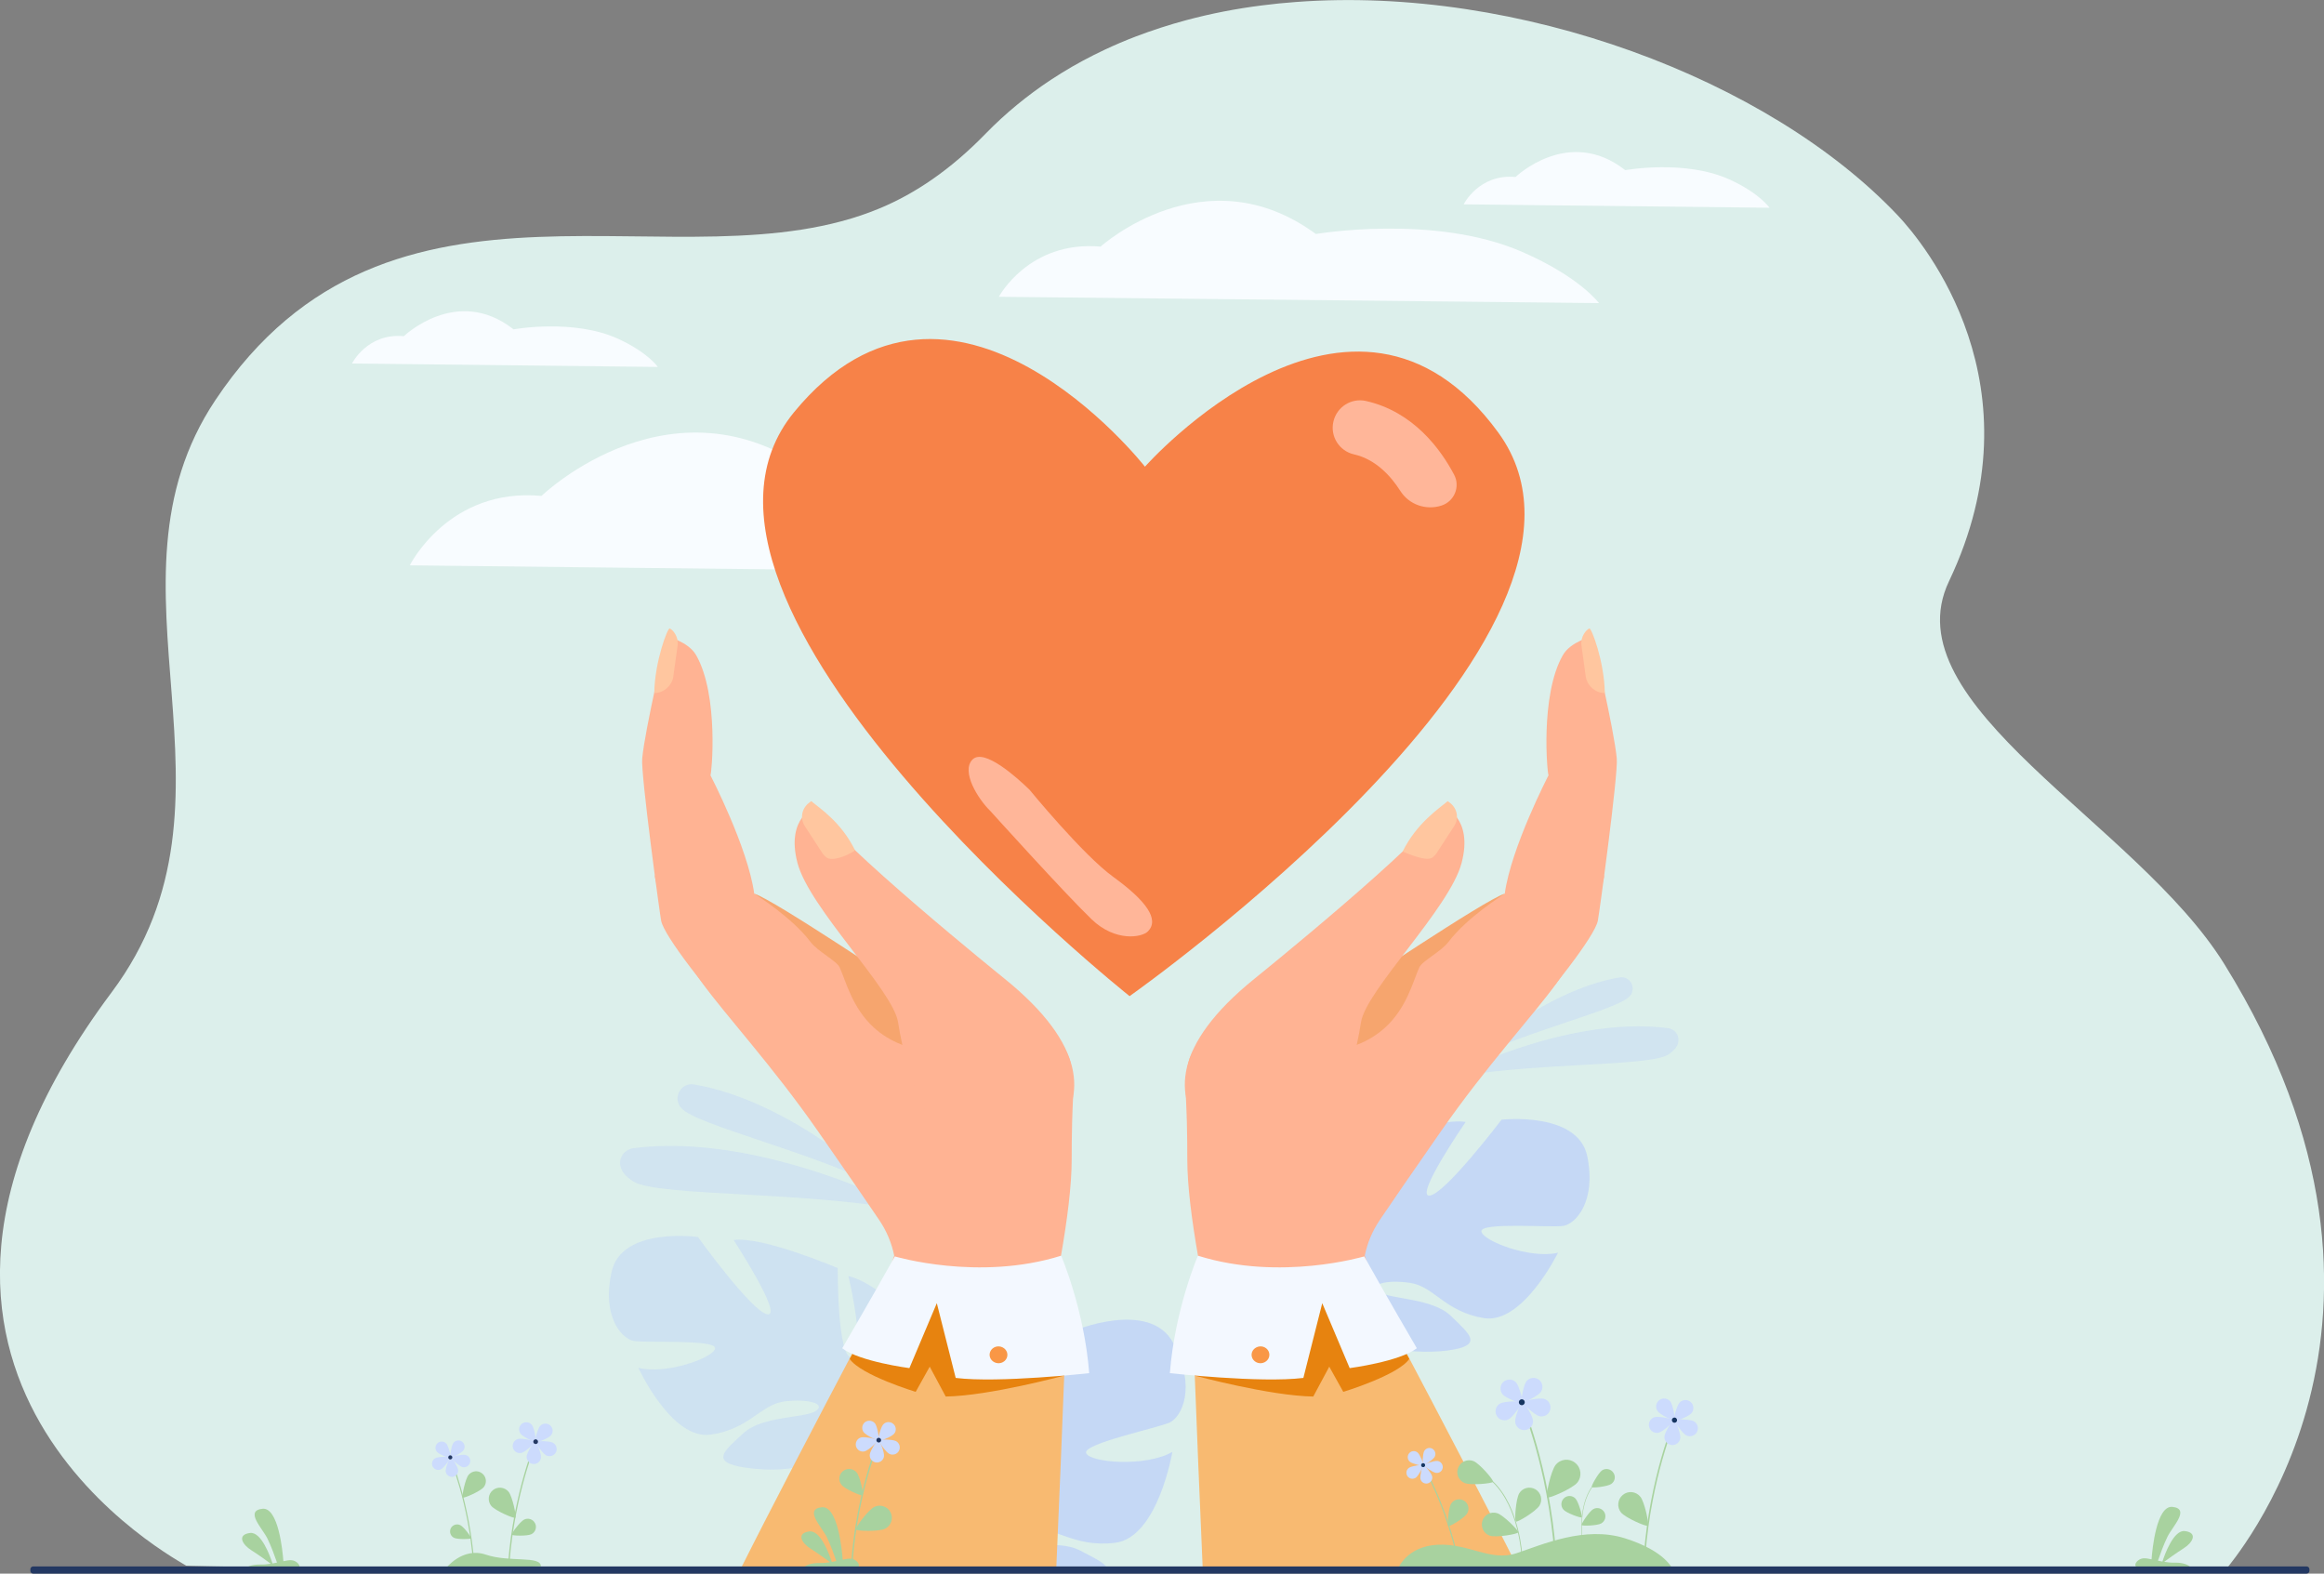 <?xml version="1.0" encoding="UTF-8"?> <svg xmlns="http://www.w3.org/2000/svg" width="675" height="457" viewBox="0 0 675 457" fill="none"><rect x="0" y="0" width="675" height="457" fill="#808080" stroke="none"/> <g clip-path="url(#clip0_448:2859)"> <path d="M646.431 455.955C632.513 455.955 555.766 455.981 459.539 455.955C434.705 455.955 408.54 455.955 381.852 455.929C377.152 455.929 372.425 455.929 367.699 455.929C348.584 455.929 329.26 455.902 309.989 455.902C304.792 455.902 299.622 455.902 294.451 455.902C263.142 455.876 232.171 455.85 202.69 455.824C87.87 455.693 54.08 454.753 54.08 454.701C53.844 454.152 -51.47 400.478 32.432 288.168C74.657 231.621 26.582 170.137 62.54 116.228C113.435 39.935 197.728 84.65 255.543 60.49C265.753 56.233 276.015 49.364 286.278 38.812C292.049 32.883 298.394 27.711 305.158 23.219C306.202 22.54 307.247 21.861 308.317 21.208C312.365 18.701 316.569 16.454 320.904 14.417C323.803 13.059 326.78 11.779 329.809 10.63C334.613 8.801 339.523 7.208 344.563 5.85C351.691 3.943 359.055 2.507 366.55 1.567C369.814 1.149 373.104 0.809 376.447 0.574C441.051 -4.258 513.724 22.906 551.248 62.606C558.795 70.598 593.134 111.971 566.081 168.805C548.977 204.692 620.605 238.986 646.039 279.966C710.722 384.18 647.032 454.596 646.431 455.955Z" fill="#DCEFEB"></path> <path d="M119.023 164.182C119.023 164.182 130.304 141.511 157.279 144.019C157.279 144.019 196.423 106.225 238.178 138.978C238.178 138.978 282.57 130.855 315.421 146.004C337.33 156.112 344.563 166.69 344.563 166.69L119.023 164.182Z" fill="#F8FCFF"></path> <path d="M435.201 125.657C392.767 67.412 332.55 135.53 332.55 135.53C332.55 135.53 276.407 63.991 230.656 119.676C184.906 175.361 328.085 289.291 328.085 289.291C328.085 289.291 477.661 183.928 435.201 125.657Z" fill="#F78248"></path> <path d="M418.62 146.839C414.129 148.276 409.219 146.526 406.712 142.556C403.997 138.299 399.636 133.414 393.264 131.952C388.981 130.985 386.292 126.728 387.284 122.445C388.25 118.161 392.507 115.471 396.789 116.463C410.577 119.598 418.489 130.541 422.354 137.881C424.182 141.328 422.406 145.664 418.62 146.839Z" fill="#FFB699"></path> <path d="M317.013 266.934C309.075 259.281 287.584 235.461 287.584 235.461C284.111 232.091 279.071 224.073 282.44 220.599C285.808 217.125 295.522 225.953 298.995 229.323C298.995 229.323 314.559 248.311 323.307 254.632C332.89 261.579 336.807 266.986 333.439 270.46C331.741 272.236 323.986 273.672 317.013 266.934Z" fill="#FFB699"></path> <g opacity="0.5"> <path opacity="0.5" d="M257.056 345.342C257.056 345.342 230.16 319.798 201.592 314.94C197.805 314.287 195.299 318.806 197.805 321.705C197.858 321.757 197.884 321.809 197.936 321.862C202.323 326.772 236.296 334.608 257.056 345.342Z" fill="#AEC3FF"></path> <path opacity="0.5" d="M265.569 352.003C265.569 352.003 221.699 328.601 183.965 333.459C181.667 333.746 179.917 335.783 180.126 338.108C180.257 339.623 181.197 341.347 183.887 343.07C191.042 347.667 236.009 345.734 265.569 352.003Z" fill="#AEC3FF"></path> </g> <g opacity="0.5"> <path opacity="0.5" d="M426.219 308.071C426.219 308.071 447.658 287.725 470.402 283.859C473.431 283.337 475.416 286.915 473.405 289.239C473.379 289.266 473.327 289.318 473.301 289.344C469.828 293.288 442.775 299.504 426.219 308.071Z" fill="#AEC3FF"></path> <path opacity="0.5" d="M419.455 313.373C419.455 313.373 454.394 294.724 484.451 298.59C486.279 298.825 487.689 300.444 487.506 302.299C487.401 303.5 486.644 304.885 484.503 306.269C478.81 309.926 443.009 308.385 419.455 313.373Z" fill="#AEC3FF"></path> </g> <path opacity="0.3" d="M246.428 370.573C246.428 370.573 251.808 393.427 247.473 394.159C243.164 394.89 243.321 368.275 243.321 368.275C243.321 368.275 221.438 358.924 213.082 360.126C213.082 360.126 227.366 382.039 223.005 381.7C218.644 381.36 202.715 359.238 202.715 359.238C202.715 359.238 180.571 356.156 177.646 369.32C174.695 382.483 180.675 388.752 183.965 389.405C187.256 390.084 208.12 388.856 207.702 391.599C207.285 394.341 193.366 399.304 185.402 397.214C185.402 397.214 195.037 418.24 206.371 416.647C217.704 415.054 220.916 407.845 227.94 406.983C234.965 406.121 240.187 407.793 236.766 409.856C233.319 411.919 221.333 411.162 215.876 416.255C210.392 421.348 205.901 424.665 216.581 426.232C245.828 430.542 253.035 409.125 253.035 409.125C253.035 409.125 272.855 396.823 262.671 381.804C262.697 381.804 254.68 372.663 246.428 370.573Z" fill="#AEC3FF"></path> <path opacity="0.5" d="M461.054 335.94C458.442 322.645 436.116 325.179 436.116 325.179C436.116 325.179 419.56 346.988 415.173 347.223C410.786 347.458 425.696 325.832 425.696 325.832C417.314 324.421 395.118 333.249 395.118 333.249C395.118 333.249 394.622 359.995 390.313 359.159C386.004 358.323 391.958 335.496 391.958 335.496C383.628 337.376 375.35 346.361 375.35 346.361C364.748 361.197 384.333 374.047 384.333 374.047C384.333 374.047 383.967 383.319 377.517 393.532C377.517 393.532 376.081 395.412 374.541 398.625L376.76 398.781C376.995 398.207 377.23 397.632 377.491 397.11V397.084C377.674 396.744 377.909 396.274 378.223 395.699C379.006 394.42 379.528 393.453 379.868 392.774C382.192 388.752 385.508 383.502 387.545 382.509C387.545 382.509 387.336 382.144 387.153 381.465C387.284 381.804 387.414 382.144 387.545 382.509C390.783 390.946 409.715 393.636 420.474 392.199C431.232 390.763 426.819 387.446 421.44 382.196C416.061 376.946 404.022 377.39 400.628 375.222C397.233 373.081 402.534 371.54 409.558 372.558C416.583 373.603 419.638 380.916 430.971 382.797C442.304 384.677 452.515 363.808 452.515 363.808C444.446 365.715 430.632 360.361 430.266 357.618C429.901 354.85 450.817 356.6 454.16 355.999C457.502 355.372 463.665 349.26 461.054 335.94Z" fill="#AEC3FF"></path> <path opacity="0.5" d="M315.472 422.027C316.699 424.796 332.733 426.102 340.514 421.662C340.514 421.662 336.31 446.527 323.906 448.041C311.529 449.556 306.123 442.87 298.472 443.967C290.847 445.038 285.781 448.277 289.985 449.478C294.19 450.679 306.593 446.5 313.801 450.34C317.117 452.09 320.094 453.474 321.295 454.937C318.135 454.937 314.95 454.937 311.79 454.937C298.942 454.937 285.938 454.937 272.986 454.911C272.829 453.866 272.672 453.291 272.672 453.291C272.672 453.291 248.335 445.926 254.811 427.251C254.811 427.251 260.66 415.367 268.755 410.848C268.755 410.848 269.539 436.419 274.291 435.975C279.044 435.531 271.367 407.557 271.367 407.557C271.367 407.557 291.761 391.547 300.901 390.45C300.901 390.45 292.022 417.535 296.54 415.942C301.031 414.348 311.581 386.584 311.581 386.584C311.581 386.584 334.012 377.103 340.828 390.136C347.643 403.169 343.1 411.449 339.835 413.068C336.545 414.662 314.244 419.285 315.472 422.027Z" fill="#AEC3FF"></path> <path d="M290.117 86.192C290.117 86.192 298.839 69.789 319.677 71.618C319.677 71.618 349.916 44.271 382.192 67.961C382.192 67.961 416.479 62.084 441.887 73.054C458.809 80.367 464.423 88.02 464.423 88.02L290.117 86.192Z" fill="#F8FCFF"></path> <path d="M425.121 59.342C425.121 59.342 429.56 50.409 440.188 51.402C440.188 51.402 455.621 36.514 472.046 49.417C472.046 49.417 489.516 46.23 502.468 52.185C511.112 56.156 513.958 60.334 513.958 60.334L425.121 59.342Z" fill="#F8FCFF"></path> <path d="M102.232 105.572C102.232 105.572 106.672 96.64 117.3 97.632C117.3 97.632 132.733 82.745 149.158 95.647C149.158 95.647 166.628 92.461 179.58 98.416C188.223 102.386 191.069 106.565 191.069 106.565L102.232 105.572Z" fill="#F8FCFF"></path> <path d="M190.258 254.867C191.564 260.665 194.149 271.844 203.889 285.348C210.94 295.09 224.31 309.481 237.419 328.287C246.872 341.842 252.356 349.861 255.359 354.301C257.5 357.461 258.988 360.987 259.72 364.67L237.053 432.788L290.951 437.515C290.951 437.515 311.267 366.551 311.267 336.802V336.775C311.267 333.328 311.293 329.645 311.398 325.727C311.789 307.522 317.064 293.157 264.446 292.661C264.237 292.661 264.028 292.504 263.793 292.426C261.73 291.642 258.597 290.206 254.001 286.471C253.217 285.844 252.408 285.165 251.546 284.407C246.402 279.863 241.545 276.284 236.949 273.463C213.029 258.602 189.083 249.591 190.258 254.867Z" fill="#FFB393"></path> <path d="M186.525 220.312C187.308 211.745 193.68 184.842 193.68 184.842C193.68 184.842 199.921 186.279 202.192 190.275C208.877 201.95 206.684 225.013 206.344 225.144C206.344 225.144 217.208 246.065 219.062 259.516C219.062 259.516 247.917 275.187 254.001 286.418C254.367 287.097 254.654 287.776 254.889 288.429C255.724 290.963 256.064 294.41 256.012 298.25C255.803 311.858 250.423 330.298 242.381 328.861C240.396 328.495 193.967 276.571 192.034 267.43C191.617 265.288 186.107 224.882 186.525 220.312Z" fill="#FFB393"></path> <path d="M261.521 278.583C261.521 278.583 262.905 291.799 249.222 280.202L248.125 295.377L267.188 305.511L273.664 294.358L261.521 278.583Z" fill="#FFB393"></path> <path d="M195.037 198.137C195.298 197.641 195.481 197.092 195.559 196.491C195.559 196.491 196.291 191.268 196.813 187.454C197.152 184.921 195.455 182.883 194.515 182.518C193.914 182.283 190.18 192.051 190.023 201.271C192.191 201.297 194.097 199.939 195.037 198.137Z" fill="#FFC69F"></path> <path d="M219.061 259.516C225.302 261.553 263.244 287.385 265.307 288.168C270.06 294.176 270.843 303.03 268.545 304.022C265.411 305.355 258.439 302.664 253.791 298.407C247.55 292.687 245.748 285.139 243.894 280.96C243.059 279.079 237.523 276.337 235.433 273.568C229.924 266.307 219.792 260.065 219.061 259.516Z" fill="#F6A56E"></path> <path d="M291.708 284.172C291.708 284.172 242.302 244.367 236.844 234.259C236.844 234.259 228.149 237.393 231.622 250.609C235.095 263.799 259.38 287.515 260.842 296.865C266.3 331.995 286.251 342.808 286.251 342.808C286.251 342.808 340.383 323.48 291.708 284.172Z" fill="#FFB393"></path> <path d="M240.004 248.99C239.56 248.624 239.142 248.206 238.829 247.71C238.829 247.71 235.904 243.218 233.763 239.927C232.353 237.759 232.796 234.938 234.833 233.266C235.329 232.848 235.643 232.666 235.643 232.666C238.045 234.729 244.234 238.595 248.36 246.953C246.062 248.572 241.649 250.27 240.004 248.99Z" fill="#FFC69F"></path> <path d="M309.752 381.673C309.752 381.673 309.517 388.229 309.126 398.651C309.126 398.912 309.1 399.199 309.1 399.486C308.551 413.721 307.716 434.721 306.775 455.903C275.466 455.877 244.495 455.851 215.014 455.825C223.709 438.456 238.489 410.221 247.472 393.192C251.729 385.095 254.68 379.532 255.019 378.879C255.045 378.826 255.045 378.8 255.045 378.8C255.541 378.069 256.09 377.416 256.716 376.841C257.552 376.032 258.466 375.327 259.484 374.752C267.762 369.894 281.55 372.192 292.57 375.405C297.662 376.894 302.153 378.565 305.261 379.793C307.376 380.655 308.865 381.308 309.439 381.569C309.648 381.621 309.752 381.673 309.752 381.673Z" fill="#F8BA71"></path> <path d="M309.099 399.486C309.099 399.486 287.295 405.389 274.682 405.572L270.034 396.9L265.96 404.214C265.96 404.214 250.031 399.382 246.793 394.654L257.891 374.673L309.569 375.718L309.099 399.486Z" fill="#E7830F"></path> <path d="M308.211 364.67C308.211 364.67 314.922 380.289 316.358 398.781C316.358 398.781 290.088 401.706 277.58 400.165L272.096 378.461L264.132 397.318C264.132 397.318 249.665 395.438 244.625 391.546C244.625 391.546 254 375.509 259.901 364.879C259.875 364.853 284.213 372.192 308.211 364.67Z" fill="#F3F8FF"></path> <path d="M292.309 394.576C292.962 393.375 292.466 391.912 291.186 391.285C289.906 390.658 288.366 391.128 287.713 392.33C287.06 393.531 287.556 394.994 288.836 395.621C290.115 396.248 291.656 395.778 292.309 394.576Z" fill="#F99746"></path> <path d="M465.857 254.867C464.551 260.665 461.966 271.844 452.226 285.348C445.176 295.09 431.806 309.481 418.697 328.287C409.244 341.842 403.76 349.861 400.757 354.301C398.616 357.461 397.127 360.987 396.396 364.67L419.062 432.788L365.165 437.515C365.165 437.515 344.849 366.551 344.849 336.802V336.775C344.849 333.328 344.823 329.645 344.718 325.727C344.326 307.522 339.052 293.157 391.67 292.661C391.878 292.661 392.087 292.504 392.322 292.426C394.385 291.642 397.519 290.206 402.115 286.471C402.898 285.844 403.708 285.165 404.57 284.407C409.714 279.863 414.571 276.284 419.167 273.463C443.086 258.602 467.032 249.591 465.857 254.867Z" fill="#FFB393"></path> <path d="M469.592 220.312C468.809 211.745 462.437 184.842 462.437 184.842C462.437 184.842 456.196 186.279 453.924 190.275C447.239 201.95 449.433 225.013 449.772 225.144C449.772 225.144 438.909 246.065 437.055 259.516C437.055 259.516 408.2 275.187 402.116 286.418C401.75 287.097 401.463 287.776 401.228 288.429C400.392 290.963 400.053 294.41 400.105 298.25C400.314 311.858 405.693 330.298 413.736 328.861C415.721 328.495 462.15 276.571 464.082 267.43C464.526 265.288 470.01 224.882 469.592 220.312Z" fill="#FFB393"></path> <path d="M394.594 278.583C394.594 278.583 393.21 291.799 406.893 280.202L407.99 295.377L388.927 305.511L382.451 294.358L394.594 278.583Z" fill="#FFB393"></path> <path d="M461.105 198.137C460.844 197.641 460.661 197.092 460.583 196.491C460.583 196.491 459.852 191.268 459.329 187.454C458.99 184.921 460.687 182.883 461.627 182.518C462.228 182.283 465.962 192.051 466.119 201.271C463.925 201.297 462.045 199.939 461.105 198.137Z" fill="#FFC69F"></path> <path d="M437.055 259.516C430.814 261.553 392.872 287.385 390.809 288.168C386.056 294.176 385.273 303.03 387.571 304.022C390.704 305.355 397.677 302.664 402.325 298.407C408.566 292.687 410.368 285.139 412.222 280.96C413.057 279.079 418.593 276.337 420.682 273.568C426.192 266.307 436.35 260.065 437.055 259.516Z" fill="#F6A56E"></path> <path d="M364.435 284.172C364.435 284.172 413.841 244.367 419.298 234.259C419.298 234.259 427.994 237.393 424.521 250.609C421.048 263.799 396.763 287.515 395.3 296.865C389.843 331.995 369.892 342.808 369.892 342.808C369.892 342.808 315.76 323.48 364.435 284.172Z" fill="#FFB393"></path> <path d="M416.112 248.99C416.556 248.624 416.974 248.206 417.288 247.71C417.288 247.71 420.212 243.218 422.354 239.927C423.764 237.759 423.32 234.938 421.283 233.266C420.787 232.848 420.473 232.666 420.473 232.666C418.071 234.729 411.517 238.96 407.391 247.292C409.401 248.154 414.467 250.27 416.112 248.99Z" fill="#FFC69F"></path> <path d="M441.182 455.955C411.962 455.955 380.939 455.955 349.342 455.929C348.402 434.746 347.566 413.721 347.018 399.486C347.018 399.199 346.992 398.938 346.992 398.65C346.6 388.255 346.365 381.673 346.365 381.673C346.365 381.673 346.47 381.621 346.652 381.543C347.253 381.281 348.715 380.628 350.831 379.766C353.938 378.513 358.456 376.841 363.522 375.378C374.567 372.166 388.329 369.841 396.607 374.726C397.625 375.3 398.539 376.005 399.375 376.815C399.976 377.416 400.524 378.069 401.046 378.774C401.046 378.774 401.046 378.8 401.072 378.852C401.438 379.531 404.363 385.095 408.619 393.165C417.654 410.247 432.487 438.586 441.182 455.955Z" fill="#F8BA71"></path> <path d="M347.017 399.486C347.017 399.486 368.821 405.389 381.434 405.572L386.082 396.9L390.156 404.214C390.156 404.214 406.085 399.382 409.323 394.654L398.225 374.673L346.547 375.718L347.017 399.486Z" fill="#E7830F"></path> <path d="M347.931 364.67C347.931 364.67 341.219 380.289 339.783 398.781C339.783 398.781 366.053 401.706 378.561 400.165L384.045 378.461L392.01 397.318C392.01 397.318 406.476 395.438 411.516 391.546C411.516 391.546 402.142 375.509 396.24 364.879C396.24 364.853 371.902 372.192 347.931 364.67Z" fill="#F3F8FF"></path> <path d="M363.807 394.576C363.154 393.375 363.65 391.912 364.93 391.285C366.209 390.658 367.75 391.128 368.403 392.33C369.055 393.531 368.559 394.994 367.28 395.621C366.026 396.248 364.46 395.778 363.807 394.576Z" fill="#F99746"></path> <path d="M425.41 430.699C427.16 431.404 433.453 430.829 433.662 430.333C433.871 429.837 429.745 425.031 427.995 424.326C426.246 423.621 424.235 424.457 423.53 426.233C422.799 427.983 423.635 429.968 425.41 430.699Z" fill="#A8D29F"></path> <path d="M441.262 433.676C440.269 435.296 439.825 441.59 440.295 441.878C440.766 442.165 446.145 438.874 447.137 437.255C448.129 435.635 447.607 433.52 445.988 432.527C444.343 431.561 442.228 432.057 441.262 433.676Z" fill="#A8D29F"></path> <path d="M432.773 446.005C434.575 446.579 440.79 445.534 440.973 445.012C441.129 444.49 436.664 440.023 434.862 439.449C433.06 438.874 431.128 439.867 430.554 441.669C429.979 443.497 430.971 445.43 432.773 446.005Z" fill="#A8D29F"></path> <path d="M441.94 452.09C441.94 451.959 441.235 437.698 433.453 430.359L433.61 430.176C441.47 437.594 442.175 451.933 442.175 452.09H441.94Z" fill="#A8D29F"></path> <path d="M467.948 430.986C466.851 431.717 462.516 432.188 462.307 431.874C462.098 431.561 464.24 427.747 465.31 427.016C466.407 426.285 467.869 426.598 468.601 427.695C469.358 428.792 469.045 430.281 467.948 430.986Z" fill="#A8D29F"></path> <path d="M457.607 435.217C458.495 436.184 459.67 440.389 459.409 440.65C459.121 440.911 455.021 439.423 454.134 438.456C453.246 437.49 453.298 435.975 454.264 435.087C455.204 434.199 456.719 434.251 457.607 435.217Z" fill="#A8D29F"></path> <path d="M465.076 442.426C463.927 443.079 459.566 443.21 459.383 442.896C459.2 442.557 461.603 438.926 462.751 438.273C463.9 437.62 465.337 438.038 465.99 439.188C466.616 440.311 466.225 441.773 465.076 442.426Z" fill="#A8D29F"></path> <path d="M459.696 447.806C459.67 447.702 458.181 437.934 462.464 431.874L462.334 431.77C458.025 437.907 459.539 447.728 459.539 447.833L459.696 447.806Z" fill="#A8D29F"></path> <path d="M451.966 451.254L451.47 451.176C449.512 425.893 441.808 407.74 441.678 407.505L442.122 407.322C442.252 407.557 450.034 425.814 451.966 451.254Z" fill="#A8D29F"></path> <path d="M436.454 404.972C437.394 406.043 441.86 407.792 442.173 407.505C442.487 407.244 441.312 402.595 440.371 401.524C439.431 400.453 437.786 400.349 436.689 401.289C435.619 402.229 435.514 403.875 436.454 404.972Z" fill="#CCDBFD"></path> <path d="M443.297 401.211C442.435 402.36 441.652 407.087 441.991 407.322C442.331 407.557 446.613 405.468 447.475 404.319C448.337 403.17 448.102 401.524 446.953 400.662C445.778 399.8 444.159 400.061 443.297 401.211Z" fill="#CCDBFD"></path> <path d="M448.415 406.225C447.031 405.86 442.357 406.852 442.252 407.244C442.148 407.636 445.673 410.875 447.057 411.266C448.441 411.632 449.877 410.822 450.243 409.438C450.635 408.028 449.799 406.591 448.415 406.225Z" fill="#CCDBFD"></path> <path d="M445.256 412.468C445.126 411.031 442.514 407.009 442.123 407.061C441.705 407.113 439.929 411.554 440.086 412.964C440.216 414.4 441.496 415.445 442.932 415.315C444.342 415.184 445.413 413.904 445.256 412.468Z" fill="#CCDBFD"></path> <path d="M438.179 412.181C439.458 411.502 442.2 407.584 442.017 407.218C441.834 406.852 437.056 406.879 435.776 407.558C434.497 408.237 434 409.804 434.679 411.084C435.306 412.363 436.899 412.834 438.179 412.181Z" fill="#CCDBFD"></path> <path d="M441.157 407.087C441.235 406.617 441.679 406.304 442.149 406.382C442.619 406.46 442.932 406.904 442.854 407.375C442.776 407.845 442.332 408.158 441.862 408.08C441.392 408.001 441.078 407.557 441.157 407.087Z" fill="#163560"></path> <path d="M451.837 425.423C450.427 427.173 448.886 434.46 449.382 434.878C449.878 435.269 456.72 432.292 458.13 430.568C459.54 428.818 459.279 426.258 457.529 424.848C455.806 423.412 453.247 423.673 451.837 425.423Z" fill="#A8D29F"></path> <path d="M423.818 453.84H423.479C419.953 437.228 413.242 425.867 413.164 425.71L413.451 425.553C413.53 425.71 420.293 437.15 423.818 453.84Z" fill="#A8D29F"></path> <path d="M409.455 424.482C410.186 425.109 413.293 425.866 413.476 425.657C413.659 425.448 412.484 422.471 411.753 421.844C411.021 421.217 409.925 421.296 409.298 422.027C408.671 422.758 408.75 423.855 409.455 424.482Z" fill="#CCDBFD"></path> <path d="M413.66 421.4C413.19 422.236 413.085 425.449 413.32 425.579C413.555 425.71 416.219 423.934 416.689 423.098C417.159 422.262 416.845 421.191 416.01 420.721C415.2 420.251 414.13 420.564 413.66 421.4Z" fill="#CCDBFD"></path> <path d="M417.523 424.273C416.557 424.143 413.554 425.213 413.528 425.501C413.501 425.762 416.113 427.616 417.079 427.747C418.045 427.878 418.907 427.198 419.037 426.258C419.142 425.292 418.463 424.404 417.523 424.273Z" fill="#CCDBFD"></path> <path d="M415.957 428.713C415.748 427.773 413.659 425.344 413.398 425.396C413.137 425.449 412.353 428.557 412.562 429.497C412.771 430.437 413.711 431.012 414.651 430.803C415.591 430.568 416.192 429.654 415.957 428.713Z" fill="#CCDBFD"></path> <path d="M411.231 429.131C412.014 428.583 413.502 425.736 413.346 425.501C413.189 425.266 410.003 425.71 409.22 426.284C408.436 426.833 408.254 427.93 408.802 428.713C409.35 429.497 410.447 429.68 411.231 429.131Z" fill="#CCDBFD"></path> <path d="M412.771 425.475C412.771 425.161 413.032 424.9 413.372 424.926C413.685 424.926 413.946 425.187 413.92 425.527C413.92 425.84 413.659 426.101 413.32 426.075C413.006 426.075 412.745 425.814 412.771 425.475Z" fill="#163560"></path> <path d="M421.467 436.706C420.683 437.986 420.318 442.974 420.683 443.183C421.049 443.418 425.332 440.832 426.115 439.553C426.898 438.273 426.507 436.601 425.227 435.818C423.922 435.034 422.25 435.426 421.467 436.706Z" fill="#A8D29F"></path> <path d="M477.451 451.646L477.895 451.568C479.645 429.053 486.512 412.886 486.617 412.677L486.225 412.494C486.095 412.729 479.175 429.001 477.451 451.646Z" fill="#A8D29F"></path> <path d="M491.267 410.431C490.431 411.397 486.462 412.938 486.174 412.703C485.913 412.468 486.932 408.341 487.793 407.375C488.629 406.409 490.118 406.33 491.058 407.166C492.024 408.002 492.102 409.464 491.267 410.431Z" fill="#CCDBFD"></path> <path d="M485.181 407.061C485.938 408.08 486.643 412.285 486.356 412.52C486.069 412.729 482.23 410.875 481.473 409.856C480.715 408.838 480.924 407.375 481.943 406.617C482.961 405.834 484.424 406.043 485.181 407.061Z" fill="#CCDBFD"></path> <path d="M480.612 411.554C481.84 411.214 486.018 412.102 486.122 412.468C486.226 412.834 483.093 415.707 481.84 416.046C480.612 416.386 479.333 415.655 478.993 414.427C478.654 413.147 479.385 411.867 480.612 411.554Z" fill="#CCDBFD"></path> <path d="M483.432 417.117C483.563 415.837 485.86 412.259 486.226 412.285C486.592 412.311 488.158 416.281 488.054 417.561C487.923 418.841 486.801 419.781 485.521 419.651C484.242 419.52 483.301 418.397 483.432 417.117Z" fill="#CCDBFD"></path> <path d="M489.752 416.83C488.629 416.229 486.175 412.755 486.357 412.416C486.54 412.102 490.797 412.129 491.919 412.729C493.042 413.33 493.486 414.74 492.886 415.864C492.285 416.987 490.875 417.431 489.752 416.83Z" fill="#CCDBFD"></path> <path d="M487.089 412.311C487.011 411.893 486.619 411.606 486.228 411.684C485.81 411.763 485.522 412.154 485.601 412.546C485.679 412.964 486.071 413.251 486.463 413.173C486.88 413.121 487.168 412.729 487.089 412.311Z" fill="#163560"></path> <path d="M476.434 434.669C477.687 436.21 479.045 442.714 478.601 443.079C478.157 443.445 472.073 440.781 470.82 439.24C469.566 437.699 469.801 435.4 471.342 434.147C472.882 432.867 475.154 433.102 476.434 434.669Z" fill="#A8D29F"></path> <path d="M406.033 455.59C406.033 455.59 408.54 449.034 417.601 448.616C426.663 448.198 432.904 453.552 440.398 451.097C447.893 448.616 460.296 443.027 472.021 446.762C483.746 450.47 485.731 455.616 485.731 455.616H406.033V455.59Z" fill="#A8D29F"></path> <path d="M71.104 455.537H86.772C87.608 454.832 86.198 453.213 84.709 453.108C84.056 453.056 83.247 453.187 82.307 453.396C82.098 450.522 80.87 437.672 76.222 438.168C71 438.743 76.222 443.836 77.685 446.84C78.781 449.06 79.93 452.272 80.453 453.787C80.035 453.892 79.591 453.97 79.147 454.049C78.468 451.933 75.883 444.776 72.619 445.194C68.78 445.69 70.321 448.537 73.036 450.235C75.021 451.489 77.476 453.265 78.651 454.127C77.659 454.284 76.64 454.388 75.596 454.362C72.906 454.336 71.6 455.119 71.104 455.537Z" fill="#A8D29F"></path> <path d="M233.555 455.093H249.223C250.059 454.388 248.649 452.769 247.16 452.664C246.507 452.612 245.698 452.743 244.758 452.952C244.549 450.079 243.322 437.228 238.673 437.724C233.451 438.299 238.673 443.392 240.136 446.396C241.233 448.616 242.381 451.829 242.904 453.343C242.486 453.448 242.042 453.526 241.598 453.605C240.919 451.489 238.334 444.332 235.07 444.75C231.231 445.247 232.772 448.094 235.488 449.791C237.472 451.045 239.927 452.821 241.102 453.683C240.11 453.84 239.091 453.944 238.047 453.918C235.383 453.866 234.051 454.676 233.555 455.093Z" fill="#A8D29F"></path> <path d="M247.264 453.448L247.655 453.396C249.222 433.18 255.385 418.684 255.463 418.501L255.098 418.344C255.019 418.527 248.804 433.127 247.264 453.448Z" fill="#A8D29F"></path> <path d="M259.643 416.438C258.885 417.3 255.308 418.684 255.073 418.475C254.838 418.266 255.752 414.557 256.509 413.695C257.266 412.833 258.572 412.755 259.46 413.512C260.322 414.27 260.426 415.576 259.643 416.438Z" fill="#CCDBFD"></path> <path d="M254.184 413.434C254.863 414.348 255.489 418.136 255.228 418.318C254.967 418.527 251.52 416.83 250.841 415.915C250.162 415.001 250.345 413.695 251.259 412.99C252.199 412.337 253.505 412.52 254.184 413.434Z" fill="#CCDBFD"></path> <path d="M250.085 417.457C251.182 417.143 254.942 417.953 255.02 418.266C255.099 418.58 252.278 421.165 251.182 421.479C250.085 421.792 248.936 421.139 248.622 420.016C248.335 418.893 248.988 417.744 250.085 417.457Z" fill="#CCDBFD"></path> <path d="M252.618 422.445C252.723 421.296 254.812 418.083 255.125 418.11C255.465 418.136 256.875 421.688 256.77 422.837C256.666 423.986 255.647 424.822 254.498 424.718C253.349 424.613 252.514 423.594 252.618 422.445Z" fill="#CCDBFD"></path> <path d="M258.284 422.21C257.265 421.688 255.072 418.553 255.229 418.24C255.385 417.953 259.198 417.979 260.216 418.501C261.235 419.023 261.626 420.303 261.104 421.322C260.582 422.341 259.302 422.732 258.284 422.21Z" fill="#CCDBFD"></path> <path d="M255.908 418.136C255.855 417.77 255.49 417.509 255.124 417.561C254.759 417.613 254.497 417.979 254.55 418.344C254.602 418.71 254.967 418.971 255.333 418.919C255.725 418.867 255.96 418.527 255.908 418.136Z" fill="#233862"></path> <path d="M248.831 427.643C249.823 428.871 250.894 433.964 250.528 434.251C250.189 434.538 245.41 432.449 244.418 431.221C243.426 429.994 243.608 428.218 244.836 427.225C246.063 426.259 247.839 426.441 248.831 427.643Z" fill="#A8D29F"></path> <path d="M253.95 437.62C252.201 438.482 248.31 443.68 248.571 444.176C248.806 444.672 255.308 444.829 257.058 443.967C258.807 443.105 259.539 440.989 258.677 439.239C257.841 437.516 255.726 436.784 253.95 437.62Z" fill="#A8D29F"></path> <path d="M636.117 454.989H620.449C619.613 454.284 621.023 452.664 622.512 452.56C623.164 452.508 623.974 452.638 624.914 452.847C625.123 449.974 626.35 437.124 630.998 437.62C636.221 438.195 630.998 443.288 629.536 446.291C628.439 448.511 627.29 451.724 626.768 453.239C627.186 453.343 627.63 453.422 628.074 453.5C628.753 451.385 631.338 444.228 634.602 444.646C638.441 445.142 636.9 447.989 634.184 449.687C632.2 450.94 629.745 452.717 628.57 453.578C629.562 453.735 630.581 453.84 631.625 453.814C634.315 453.761 635.62 454.571 636.117 454.989Z" fill="#A8D29F"></path> <path d="M137.747 453.892L137.407 453.839C136.049 436.235 130.67 423.62 130.592 423.437L130.905 423.307C130.983 423.463 136.389 436.183 137.747 453.892Z" fill="#A8D29F"></path> <path d="M126.936 421.662C127.589 422.419 130.696 423.62 130.905 423.438C131.114 423.255 130.304 420.016 129.652 419.259C128.999 418.501 127.85 418.449 127.092 419.102C126.335 419.781 126.283 420.904 126.936 421.662Z" fill="#CCDBFD"></path> <path d="M131.688 419.05C131.088 419.859 130.539 423.15 130.774 423.307C131.009 423.49 133.986 422.027 134.587 421.217C135.188 420.408 135.031 419.285 134.221 418.684C133.438 418.083 132.289 418.24 131.688 419.05Z" fill="#CCDBFD"></path> <path d="M135.266 422.55C134.299 422.289 131.035 422.994 130.957 423.255C130.879 423.542 133.333 425.788 134.299 426.05C135.266 426.311 136.258 425.736 136.519 424.77C136.806 423.803 136.232 422.811 135.266 422.55Z" fill="#CCDBFD"></path> <path d="M133.073 426.912C132.968 425.919 131.167 423.124 130.879 423.151C130.592 423.177 129.365 426.259 129.443 427.277C129.547 428.27 130.435 429.001 131.428 428.897C132.42 428.792 133.151 427.904 133.073 426.912Z" fill="#CCDBFD"></path> <path d="M128.137 426.676C129.025 426.206 130.931 423.49 130.801 423.229C130.67 422.967 127.327 422.993 126.44 423.464C125.552 423.934 125.212 425.031 125.682 425.919C126.152 426.807 127.249 427.146 128.137 426.676Z" fill="#CCDBFD"></path> <path d="M130.199 423.15C130.252 422.837 130.565 422.602 130.878 422.654C131.192 422.706 131.427 423.019 131.374 423.333C131.322 423.646 131.009 423.881 130.696 423.829C130.356 423.777 130.147 423.463 130.199 423.15Z" fill="#233862"></path> <path d="M136.103 428.321C135.11 429.523 134.066 434.616 134.405 434.903C134.745 435.191 139.497 433.101 140.49 431.9C141.482 430.698 141.299 428.896 140.072 427.93C138.871 426.911 137.095 427.12 136.103 428.321Z" fill="#A8D29F"></path> <path d="M133.699 442.922C134.718 443.419 136.99 446.448 136.833 446.736C136.702 447.023 132.916 447.101 131.871 446.605C130.853 446.109 130.435 444.881 130.931 443.836C131.428 442.844 132.655 442.426 133.699 442.922Z" fill="#A8D29F"></path> <path d="M147.59 453.892L147.982 453.839C149.548 433.624 155.711 419.128 155.789 418.945L155.424 418.788C155.372 418.971 149.157 433.571 147.59 453.892Z" fill="#A8D29F"></path> <path d="M159.994 416.882C159.237 417.743 155.659 419.128 155.424 418.919C155.189 418.71 156.103 415.001 156.861 414.139C157.618 413.277 158.923 413.199 159.811 413.956C160.673 414.714 160.751 416.02 159.994 416.882Z" fill="#CCDBFD"></path> <path d="M154.535 413.878C155.214 414.792 155.841 418.579 155.58 418.762C155.319 418.971 151.872 417.273 151.193 416.359C150.514 415.445 150.697 414.139 151.611 413.434C152.551 412.781 153.856 412.964 154.535 413.878Z" fill="#CCDBFD"></path> <path d="M150.436 417.9C151.533 417.587 155.293 418.397 155.372 418.71C155.45 419.024 152.63 421.609 151.533 421.923C150.436 422.236 149.287 421.583 148.974 420.46C148.687 419.337 149.34 418.214 150.436 417.9Z" fill="#CCDBFD"></path> <path d="M152.97 422.889C153.074 421.74 155.163 418.527 155.477 418.553C155.816 418.579 157.226 422.132 157.122 423.281C157.017 424.43 155.999 425.266 154.85 425.161C153.701 425.057 152.865 424.038 152.97 422.889Z" fill="#CCDBFD"></path> <path d="M158.635 422.654C157.617 422.132 155.424 418.997 155.58 418.71C155.737 418.423 159.549 418.449 160.568 418.971C161.586 419.494 161.978 420.773 161.456 421.792C160.907 422.785 159.654 423.176 158.635 422.654Z" fill="#CCDBFD"></path> <path d="M156.259 418.579C156.207 418.214 155.841 417.952 155.476 418.005C155.11 418.057 154.849 418.423 154.901 418.788C154.953 419.154 155.319 419.415 155.685 419.363C156.05 419.311 156.311 418.971 156.259 418.579Z" fill="#233862"></path> <path d="M147.721 433.232C148.844 434.616 150.071 440.467 149.68 440.78C149.288 441.094 143.83 438.717 142.681 437.333C141.558 435.948 141.767 433.885 143.151 432.762C144.535 431.639 146.572 431.848 147.721 433.232Z" fill="#A8D29F"></path> <path d="M152.239 441.303C151.064 441.877 148.479 445.351 148.636 445.691C148.792 446.03 153.153 446.135 154.328 445.56C155.503 444.985 156 443.575 155.425 442.4C154.825 441.198 153.414 440.728 152.239 441.303Z" fill="#A8D29F"></path> <path d="M129.441 455.538C129.441 455.538 134.272 449.165 141.114 451.489C147.982 453.814 157.121 451.698 157.095 454.885L129.441 455.538Z" fill="#A8D29F"></path> <path d="M669.932 457H9.634C9.19 457 8.824 456.634 8.824 456.19V455.72C8.824 455.276 9.19 454.911 9.634 454.911H669.958C670.402 454.911 670.768 455.276 670.768 455.72V456.19C670.768 456.634 670.402 457 669.932 457Z" fill="#233862"></path> </g> <defs> <clipPath id="clip0_448:2859"> <rect width="675" height="457" fill="white"></rect> </clipPath> </defs> </svg> 